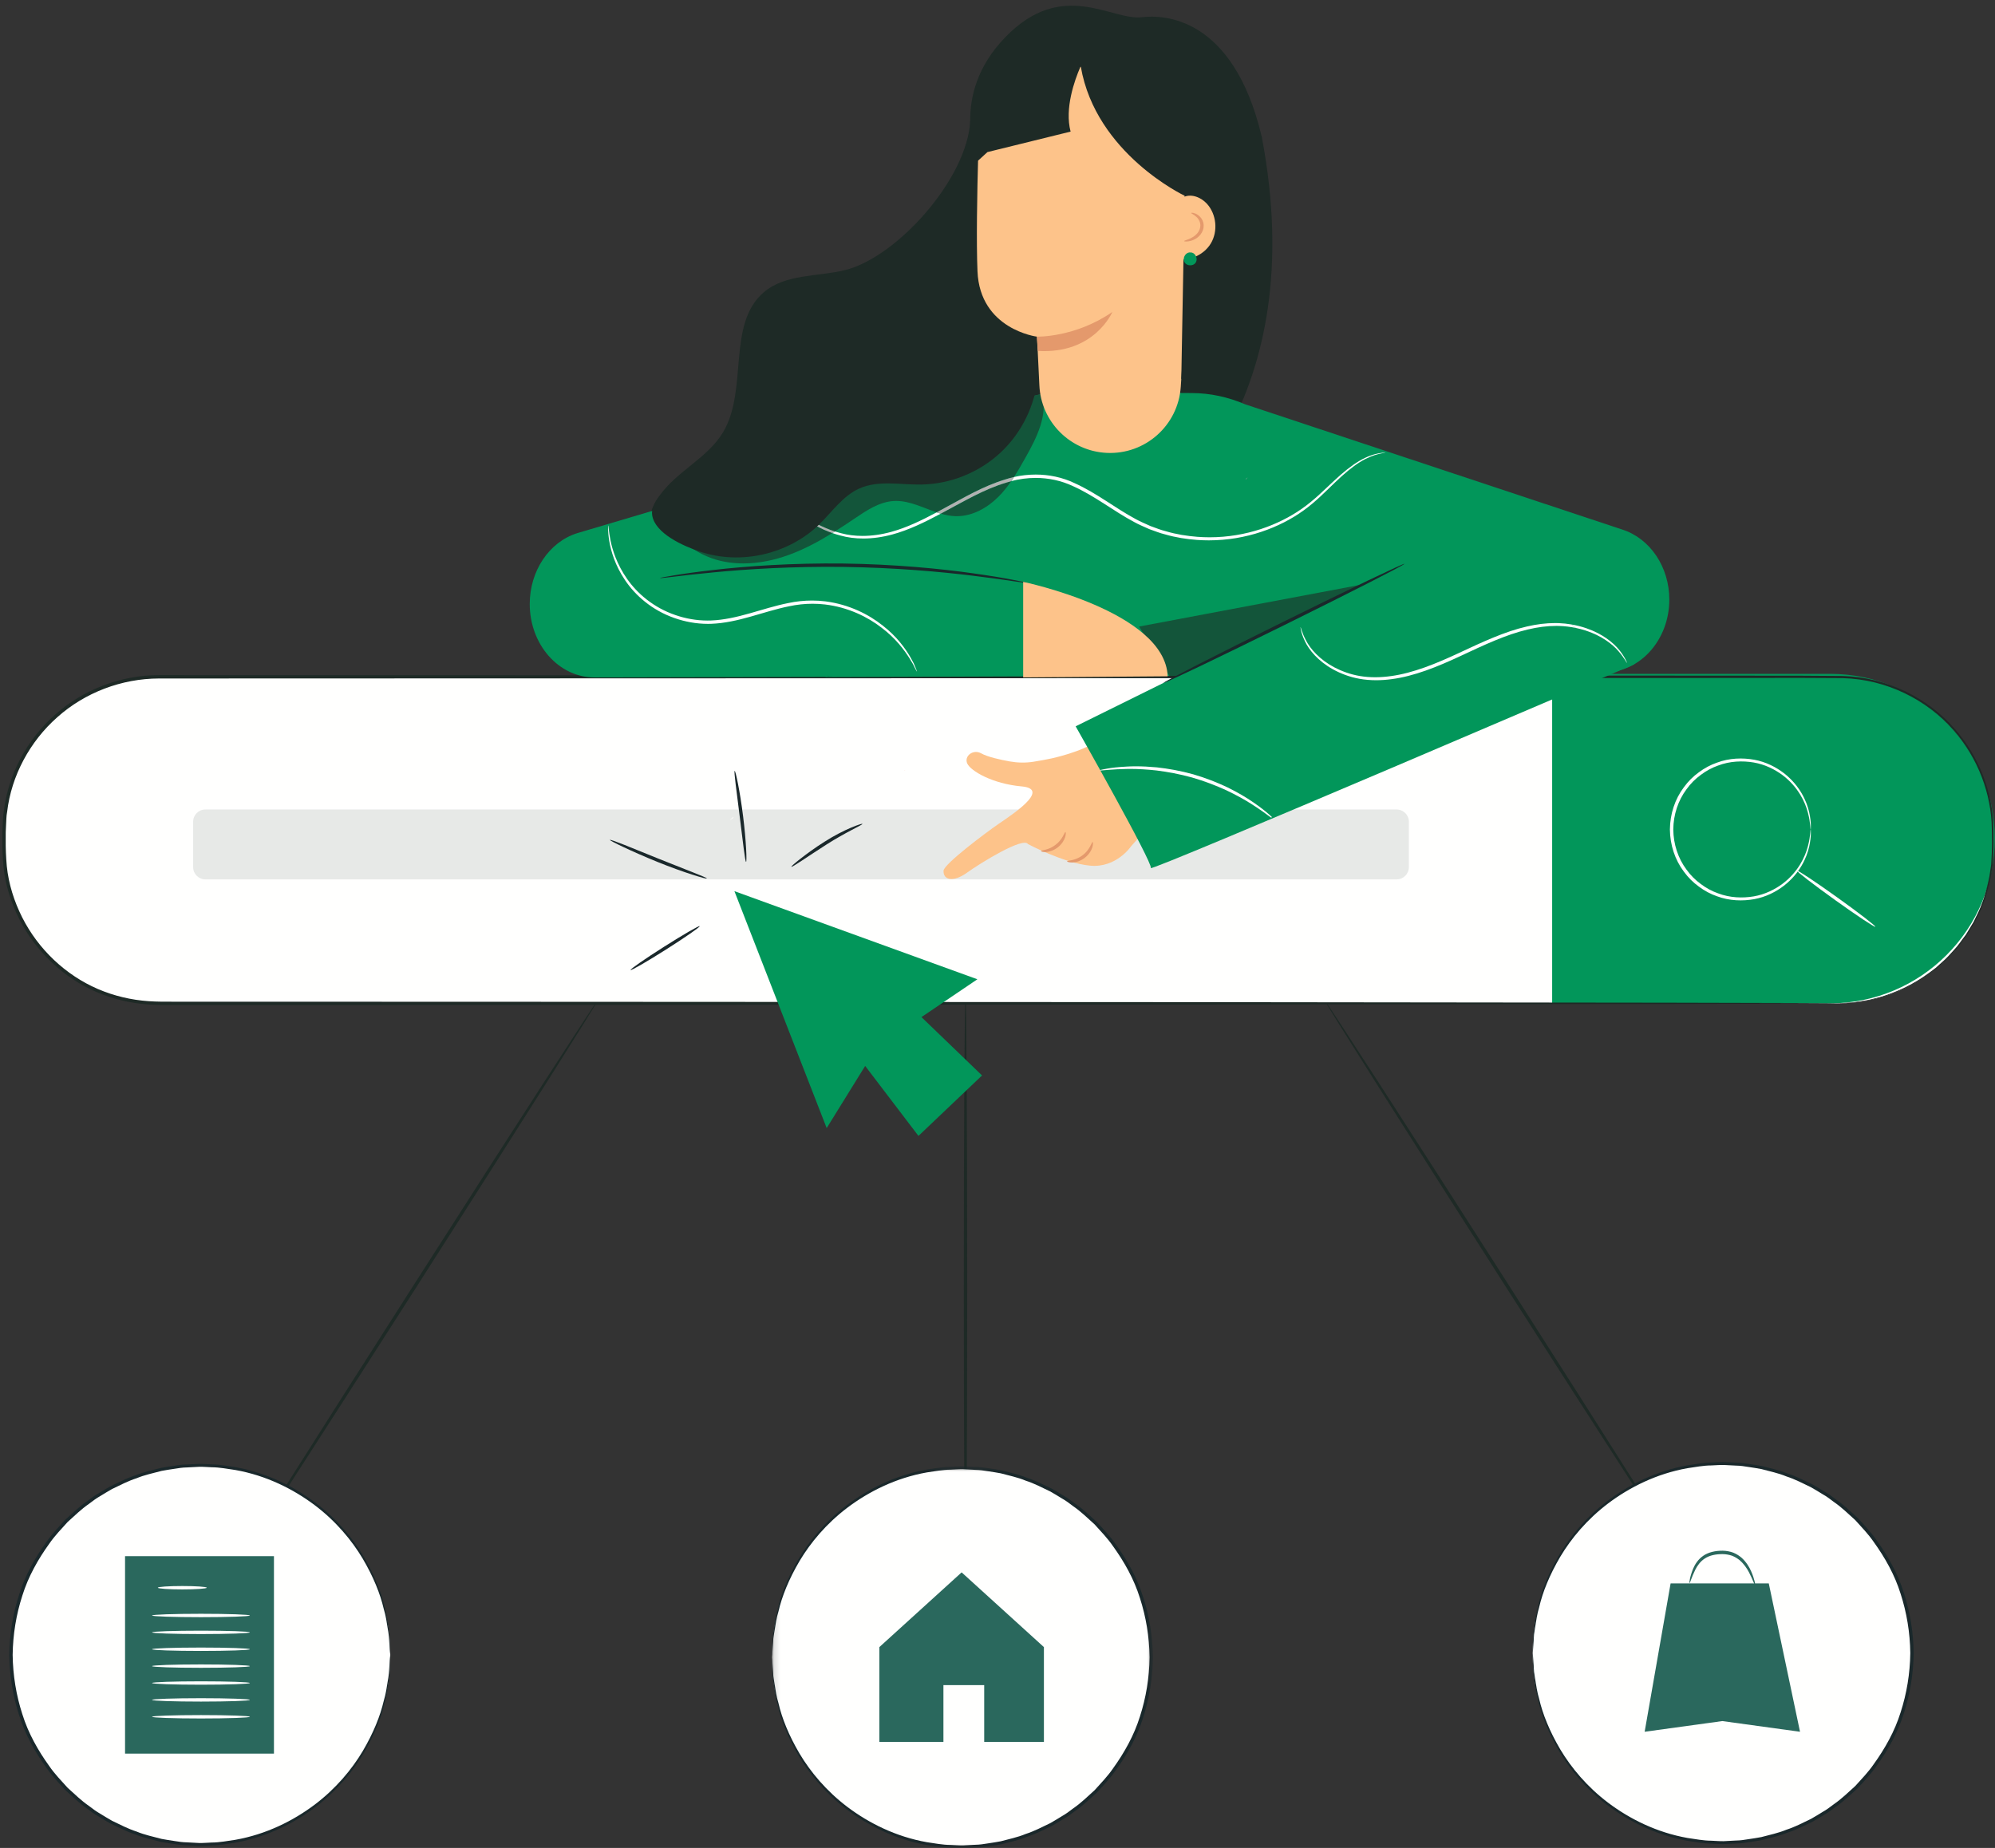 <svg width="326" height="302" viewBox="0 0 326 302" fill="none" xmlns="http://www.w3.org/2000/svg">
<rect x="0" y="0" width="326" height="302" fill="#333333" stroke="none"/>
<path fill-rule="evenodd" clip-rule="evenodd" d="M161.498 51.868L158.601 53.539L155.706 55.212V48.524L161.498 51.868" fill="#F8F7F5"/>
<path fill-rule="evenodd" clip-rule="evenodd" d="M275.644 256.039C275.515 256.122 262.16 235.466 245.817 209.91C229.469 184.344 216.324 163.559 216.453 163.476C216.582 163.394 229.936 184.045 246.284 209.61C262.626 235.168 275.772 255.957 275.644 256.039" fill="#1E2A26"/>
<path fill-rule="evenodd" clip-rule="evenodd" d="M250.452 270.15C250.452 287.266 264.328 301.142 281.444 301.142C298.561 301.142 312.436 287.266 312.436 270.15C312.436 253.033 298.561 239.158 281.444 239.158C264.328 239.158 250.452 253.033 250.452 270.15" fill="#FFFFFE"/>
<path fill-rule="evenodd" clip-rule="evenodd" d="M250.452 270.15C250.452 270.15 250.441 269.98 250.449 269.647C250.461 269.291 250.476 268.801 250.497 268.172C250.51 267.844 250.522 267.482 250.538 267.083C250.572 266.684 250.649 266.251 250.713 265.779C250.846 264.84 250.972 263.747 251.317 262.557C251.839 260.142 252.94 257.282 254.7 254.245C256.474 251.22 259.05 248.054 262.574 245.359C266.087 242.692 270.535 240.414 275.682 239.482C276.972 239.294 278.277 239.025 279.628 239.014C280.302 238.987 280.98 238.921 281.663 238.93C282.348 238.963 283.037 238.997 283.731 239.03C284.427 239.038 285.119 239.136 285.817 239.253C286.512 239.367 287.219 239.447 287.919 239.59C289.299 239.96 290.728 240.239 292.088 240.802C293.49 241.249 294.811 241.939 296.166 242.586C296.828 242.944 297.461 243.359 298.115 243.746C298.781 244.116 299.391 244.577 300.002 245.042C301.275 245.913 302.388 247.001 303.553 248.051C304.606 249.212 305.712 250.351 306.62 251.671C308.485 254.252 310.109 257.124 311.096 260.282C312.118 263.419 312.667 266.754 312.712 270.146C312.667 273.538 312.12 276.874 311.098 280.014C310.113 283.173 308.486 286.044 306.622 288.627C305.713 289.947 304.608 291.086 303.554 292.247C302.39 293.298 301.276 294.386 300.003 295.257C299.392 295.724 298.782 296.183 298.116 296.554C297.462 296.941 296.828 297.357 296.167 297.714C294.812 298.362 293.49 299.051 292.088 299.497C290.728 300.062 289.298 300.339 287.918 300.711C287.218 300.854 286.511 300.935 285.816 301.047C285.118 301.164 284.426 301.263 283.73 301.27C283.036 301.305 282.347 301.338 281.662 301.371C280.979 301.379 280.3 301.312 279.627 301.288C278.276 301.275 276.97 301.005 275.68 300.819C270.533 299.886 266.085 297.608 262.572 294.939C259.048 292.245 256.473 289.079 254.699 286.054C252.94 283.016 251.839 280.157 251.317 277.742C250.972 276.553 250.846 275.461 250.713 274.519C250.649 274.049 250.572 273.616 250.538 273.218C250.522 272.819 250.51 272.456 250.497 272.129C250.476 271.498 250.461 271.008 250.449 270.653C250.441 270.32 250.452 270.15 250.452 270.15C250.452 270.15 250.48 270.32 250.506 270.652C250.531 271.007 250.564 271.494 250.607 272.122C250.629 272.447 250.65 272.807 250.675 273.204C250.719 273.6 250.805 274.029 250.875 274.497C251.025 275.43 251.168 276.513 251.526 277.691C252.075 280.081 253.197 282.904 254.964 285.896C256.746 288.875 259.315 291.987 262.81 294.628C266.293 297.243 270.691 299.469 275.765 300.367C277.037 300.547 278.322 300.808 279.655 300.815C280.318 300.837 280.986 300.902 281.659 300.891C282.332 300.856 283.011 300.821 283.695 300.784C284.381 300.776 285.062 300.676 285.747 300.559C286.431 300.446 287.127 300.366 287.815 300.222C289.172 299.852 290.578 299.578 291.913 299.018C293.292 298.577 294.59 297.895 295.922 297.255C296.571 296.903 297.193 296.493 297.836 296.111C298.491 295.746 299.089 295.291 299.689 294.833C300.938 293.975 302.031 292.901 303.175 291.869C304.207 290.724 305.294 289.605 306.185 288.306C308.014 285.766 309.611 282.944 310.576 279.839C311.577 276.756 312.115 273.48 312.158 270.146C312.115 266.813 311.574 263.538 310.574 260.455C309.609 257.352 308.012 254.531 306.183 251.993C305.292 250.693 304.206 249.574 303.173 248.43C302.03 247.397 300.937 246.325 299.688 245.467C299.088 245.008 298.489 244.554 297.835 244.19C297.192 243.807 296.57 243.398 295.922 243.046C294.59 242.406 293.292 241.724 291.913 241.282C290.578 240.724 289.172 240.447 287.816 240.078C287.128 239.936 286.433 239.855 285.748 239.741C285.063 239.624 284.382 239.525 283.695 239.516C283.012 239.481 282.334 239.445 281.66 239.411C280.988 239.399 280.319 239.464 279.657 239.486C278.324 239.492 277.039 239.754 275.766 239.934C270.692 240.832 266.295 243.055 262.812 245.671C259.316 248.312 256.749 251.424 254.965 254.403C253.198 257.396 252.076 260.219 251.526 262.61C251.168 263.786 251.025 264.869 250.875 265.803C250.805 266.27 250.719 266.7 250.675 267.097C250.65 267.492 250.629 267.854 250.607 268.178C250.564 268.805 250.531 269.293 250.506 269.648C250.48 269.98 250.452 270.15 250.452 270.15" fill="#1A282B"/>
<path fill-rule="evenodd" clip-rule="evenodd" d="M272.992 258.763L268.75 283.011L281.444 281.264L294.139 283.011L289.033 258.763H272.992" fill="#2A685D"/>
<path fill-rule="evenodd" clip-rule="evenodd" d="M286.807 259.08C286.715 259.109 286.461 258.217 285.789 256.93C285.451 256.293 284.966 255.57 284.264 254.964C283.903 254.674 283.488 254.423 283.025 254.241C282.552 254.081 282.04 253.986 281.503 253.977C280.417 253.968 279.377 254.173 278.609 254.676C277.835 255.17 277.347 255.892 277.023 256.53C276.387 257.828 276.175 258.738 276.081 258.708C276.031 258.697 276.098 257.769 276.67 256.362C276.962 255.673 277.459 254.843 278.328 254.25C279.193 253.649 280.352 253.413 281.511 253.422C282.103 253.433 282.682 253.542 283.215 253.733C283.74 253.946 284.205 254.241 284.596 254.576C285.358 255.273 285.833 256.071 286.139 256.756C286.746 258.141 286.861 259.066 286.807 259.08" fill="#2A685D"/>
<path fill-rule="evenodd" clip-rule="evenodd" d="M157.772 258.116C157.619 258.116 157.496 236.774 157.496 210.452C157.496 184.123 157.619 162.784 157.772 162.784C157.925 162.784 158.05 184.123 158.05 210.452C158.05 236.774 157.925 258.116 157.772 258.116" fill="#1E2A26"/>
<mask id="mask0_642_1831" style="mask-type:luminance" maskUnits="userSpaceOnUse" x="126" y="239" width="63" height="63">
<path fill-rule="evenodd" clip-rule="evenodd" d="M126.141 239.621H188.406V302H126.141V239.621Z" fill="white"/>
</mask>
<g mask="url(#mask0_642_1831)">
<path fill-rule="evenodd" clip-rule="evenodd" d="M126.146 270.842C126.146 287.959 140.023 301.834 157.138 301.834C174.255 301.834 188.13 287.959 188.13 270.842C188.13 253.727 174.255 239.851 157.138 239.851C140.023 239.851 126.146 253.727 126.146 270.842" fill="#FFFFFE"/>
<path fill-rule="evenodd" clip-rule="evenodd" d="M126.146 270.842C126.146 270.842 126.136 270.672 126.143 270.341C126.155 269.983 126.17 269.494 126.191 268.864C126.203 268.536 126.217 268.173 126.232 267.774C126.266 267.375 126.344 266.942 126.406 266.473C126.539 265.531 126.666 264.439 127.011 263.249C127.532 260.834 128.634 257.974 130.394 254.937C132.168 251.913 134.744 248.747 138.269 246.052C141.781 243.384 146.229 241.105 151.376 240.174C152.666 239.987 153.97 239.718 155.323 239.705C155.996 239.68 156.674 239.612 157.358 239.622C158.042 239.655 158.731 239.688 159.425 239.723C160.121 239.73 160.814 239.828 161.511 239.945C162.206 240.058 162.913 240.139 163.613 240.281C164.993 240.653 166.423 240.931 167.782 241.495C169.184 241.942 170.506 242.63 171.861 243.278C172.522 243.635 173.155 244.05 173.809 244.437C174.476 244.808 175.085 245.269 175.696 245.734C176.969 246.604 178.082 247.693 179.246 248.743C180.3 249.904 181.405 251.043 182.314 252.363C184.179 254.944 185.804 257.815 186.791 260.973C187.812 264.111 188.361 267.446 188.406 270.837C188.362 274.231 187.814 277.566 186.793 280.706C185.806 283.865 184.181 286.736 182.316 289.319C181.407 290.638 180.302 291.778 179.249 292.939C178.083 293.991 176.97 295.078 175.698 295.949C175.086 296.415 174.477 296.876 173.81 297.246C173.156 297.632 172.523 298.048 171.861 298.405C170.506 299.054 169.184 299.743 167.782 300.19C166.422 300.754 164.993 301.032 163.612 301.402C162.913 301.546 162.205 301.626 161.51 301.741C160.813 301.856 160.12 301.954 159.424 301.963C158.729 301.996 158.04 302.03 157.356 302.063C156.673 302.071 155.994 302.005 155.321 301.979C153.969 301.967 152.665 301.698 151.374 301.51C146.228 300.577 141.779 298.3 138.267 295.631C134.742 292.936 132.167 289.771 130.393 286.746C128.634 283.708 127.532 280.848 127.01 278.435C126.666 277.245 126.539 276.152 126.406 275.212C126.344 274.74 126.266 274.308 126.232 273.91C126.217 273.511 126.203 273.147 126.191 272.821C126.17 272.192 126.155 271.701 126.143 271.344C126.136 271.011 126.146 270.842 126.146 270.842C126.146 270.842 126.174 271.011 126.2 271.344C126.225 271.698 126.259 272.186 126.301 272.814C126.323 273.139 126.345 273.499 126.369 273.896C126.413 274.291 126.498 274.722 126.569 275.189C126.719 276.122 126.862 277.206 127.22 278.382C127.77 280.772 128.892 283.595 130.658 286.588C132.44 289.568 135.009 292.679 138.504 295.32C141.988 297.935 146.384 300.16 151.459 301.058C152.731 301.238 154.016 301.5 155.348 301.507C156.012 301.529 156.681 301.594 157.353 301.582C158.027 301.547 158.705 301.512 159.388 301.477C160.074 301.467 160.757 301.368 161.441 301.252C162.125 301.138 162.822 301.057 163.509 300.914C164.866 300.544 166.272 300.269 167.608 299.711C168.987 299.269 170.283 298.586 171.616 297.947C172.265 297.594 172.887 297.185 173.529 296.803C174.183 296.437 174.783 295.983 175.384 295.524C176.633 294.666 177.726 293.594 178.869 292.561C179.902 291.417 180.988 290.296 181.88 288.998C183.708 286.458 185.304 283.635 186.27 280.531C187.271 277.447 187.809 274.171 187.853 270.837C187.809 267.505 187.269 264.229 186.268 261.147C185.302 258.044 183.706 255.223 181.877 252.684C180.987 251.385 179.9 250.267 178.868 249.123C177.724 248.089 176.631 247.017 175.382 246.159C174.782 245.7 174.182 245.245 173.528 244.881C172.886 244.5 172.264 244.09 171.615 243.738C170.283 243.098 168.986 242.416 167.608 241.975C166.272 241.415 164.866 241.14 163.51 240.77C162.822 240.627 162.126 240.547 161.442 240.433C160.758 240.316 160.075 240.217 159.389 240.208C158.706 240.173 158.028 240.137 157.355 240.102C156.682 240.091 156.013 240.156 155.351 240.177C154.018 240.184 152.733 240.446 151.46 240.626C146.387 241.523 141.99 243.748 138.506 246.364C135.01 249.004 132.442 252.116 130.659 255.096C128.892 258.087 127.77 260.911 127.221 263.301C126.862 264.479 126.719 265.561 126.569 266.495C126.499 266.963 126.413 267.392 126.369 267.788C126.345 268.184 126.323 268.545 126.301 268.871C126.259 269.498 126.225 269.986 126.2 270.342C126.174 270.672 126.146 270.842 126.146 270.842" fill="#1A282B"/>
</g>
<path fill-rule="evenodd" clip-rule="evenodd" d="M157.139 256.962L143.694 269.175V284.664H154.164V275.384H160.827V284.664H170.584V269.175L157.139 256.962" fill="#2A685D"/>
<path fill-rule="evenodd" clip-rule="evenodd" d="M37.802 257.12C37.673 257.038 51.017 235.94 67.604 210.003C84.195 184.055 97.746 163.094 97.875 163.178C98.003 163.26 84.662 184.355 68.069 210.3C51.484 236.238 37.93 257.203 37.802 257.12" fill="#1E2A26"/>
<path fill-rule="evenodd" clip-rule="evenodd" d="M63.774 270.449C63.774 287.566 49.899 301.442 32.782 301.442C15.666 301.442 1.79 287.566 1.79 270.449C1.79 253.332 15.666 239.458 32.782 239.458C49.899 239.458 63.774 253.332 63.774 270.449" fill="#FFFFFE"/>
<path fill-rule="evenodd" clip-rule="evenodd" d="M63.774 270.449C63.774 270.449 63.746 270.279 63.72 269.947C63.696 269.592 63.662 269.104 63.618 268.478C63.598 268.152 63.576 267.791 63.55 267.395C63.508 266.999 63.422 266.569 63.35 266.101C63.202 265.168 63.059 264.086 62.7 262.907C62.151 260.517 61.028 257.695 59.26 254.703C57.478 251.722 54.91 248.61 51.415 245.97C47.931 243.355 43.534 241.131 38.459 240.232C37.188 240.053 35.902 239.791 34.57 239.785C33.907 239.762 33.239 239.697 32.566 239.709C31.892 239.743 31.215 239.778 30.531 239.815C29.845 239.824 29.164 239.923 28.478 240.041C27.794 240.154 27.099 240.234 26.411 240.377C25.053 240.747 23.648 241.022 22.312 241.581C20.933 242.024 19.637 242.704 18.305 243.344C17.656 243.696 17.035 244.107 16.391 244.487C15.737 244.853 15.139 245.307 14.538 245.765C13.289 246.623 12.197 247.697 11.053 248.728C10.02 249.873 8.934 250.992 8.043 252.291C6.215 254.83 4.619 257.651 3.653 260.753C2.651 263.837 2.112 267.111 2.068 270.445C2.112 273.778 2.649 277.055 3.651 280.139C4.616 283.243 6.213 286.065 8.041 288.604C8.932 289.904 10.018 291.023 11.052 292.167C12.196 293.201 13.288 294.274 14.537 295.132C15.138 295.591 15.736 296.045 16.391 296.41C17.033 296.791 17.655 297.202 18.304 297.554C19.637 298.194 20.933 298.875 22.312 299.316C23.649 299.876 25.054 300.152 26.411 300.521C27.099 300.665 27.795 300.744 28.479 300.859C29.164 300.975 29.846 301.075 30.532 301.083C31.216 301.12 31.894 301.155 32.567 301.19C33.24 301.2 33.909 301.136 34.572 301.113C35.904 301.107 37.19 300.845 38.462 300.666C43.536 299.767 47.933 297.543 51.417 294.927C54.912 292.285 57.479 289.173 59.261 286.195C61.028 283.202 62.151 280.379 62.7 277.989C63.059 276.811 63.202 275.729 63.35 274.795C63.422 274.329 63.508 273.899 63.55 273.502C63.576 273.106 63.598 272.745 63.618 272.421C63.662 271.794 63.696 271.306 63.72 270.951C63.746 270.619 63.774 270.449 63.774 270.449C63.774 270.449 63.784 270.619 63.777 270.952C63.765 271.308 63.75 271.798 63.73 272.426C63.717 272.755 63.703 273.118 63.688 273.516C63.654 273.915 63.577 274.348 63.514 274.818C63.381 275.76 63.254 276.853 62.909 278.041C62.388 280.456 61.287 283.316 59.527 286.353C57.754 289.377 55.178 292.544 51.654 295.238C48.141 297.907 43.694 300.185 38.545 301.117C37.256 301.305 35.951 301.575 34.599 301.586C33.926 301.612 33.248 301.678 32.564 301.669C31.88 301.636 31.191 301.603 30.497 301.569C29.799 301.562 29.107 301.463 28.411 301.347C27.716 301.233 27.008 301.153 26.308 301.01C24.928 300.639 23.498 300.36 22.139 299.797C20.735 299.35 19.415 298.66 18.059 298.013C17.398 297.656 16.764 297.24 16.11 296.853C15.444 296.482 14.834 296.023 14.222 295.556C12.95 294.685 11.836 293.597 10.672 292.546C9.617 291.386 8.513 290.245 7.604 288.926C5.74 286.343 4.113 283.471 3.128 280.312C2.106 277.173 1.558 273.837 1.515 270.445C1.558 267.053 2.108 263.718 3.13 260.58C4.116 257.422 5.742 254.551 7.607 251.969C8.515 250.65 9.62 249.512 10.673 248.35C11.838 247.3 12.952 246.212 14.223 245.341C14.835 244.875 15.445 244.415 16.112 244.044C16.765 243.658 17.399 243.242 18.059 242.885C19.416 242.237 20.735 241.547 22.139 241.102C23.498 240.537 24.928 240.26 26.307 239.889C27.008 239.745 27.715 239.666 28.41 239.552C29.106 239.435 29.798 239.337 30.496 239.33C31.189 239.294 31.879 239.261 32.563 239.229C33.246 239.22 33.925 239.287 34.598 239.313C35.949 239.324 37.254 239.593 38.544 239.78C43.691 240.712 48.139 242.99 51.652 245.659C55.176 248.353 57.752 251.518 59.526 254.543C61.286 257.582 62.388 260.441 62.909 262.855C63.254 264.046 63.381 265.138 63.514 266.079C63.577 266.55 63.654 266.982 63.688 267.382C63.703 267.78 63.717 268.143 63.73 268.47C63.75 269.101 63.765 269.59 63.777 269.946C63.784 270.279 63.774 270.449 63.774 270.449" fill="#1A282B"/>
<path fill-rule="evenodd" clip-rule="evenodd" d="M20.434 286.583H44.766V254.314H20.434V286.583Z" fill="#2A685D"/>
<path fill-rule="evenodd" clip-rule="evenodd" d="M33.786 259.469C33.786 259.622 31.998 259.747 29.79 259.747C27.584 259.747 25.796 259.622 25.796 259.469C25.796 259.316 27.584 259.193 29.79 259.193C31.998 259.193 33.786 259.316 33.786 259.469" fill="white"/>
<path fill-rule="evenodd" clip-rule="evenodd" d="M40.831 264.008C40.831 264.161 37.252 264.284 32.84 264.284C28.426 264.284 24.849 264.161 24.849 264.008C24.849 263.855 28.426 263.731 32.84 263.731C37.252 263.731 40.831 263.855 40.831 264.008" fill="white"/>
<path fill-rule="evenodd" clip-rule="evenodd" d="M40.831 266.766C40.831 266.92 37.252 267.043 32.84 267.043C28.426 267.043 24.849 266.92 24.849 266.766C24.849 266.614 28.426 266.49 32.84 266.49C37.252 266.49 40.831 266.614 40.831 266.766" fill="white"/>
<path fill-rule="evenodd" clip-rule="evenodd" d="M40.831 269.526C40.831 269.678 37.252 269.802 32.84 269.802C28.426 269.802 24.849 269.678 24.849 269.526C24.849 269.372 28.426 269.249 32.84 269.249C37.252 269.249 40.831 269.372 40.831 269.526" fill="white"/>
<path fill-rule="evenodd" clip-rule="evenodd" d="M40.831 272.285C40.831 272.437 37.252 272.56 32.84 272.56C28.426 272.56 24.849 272.437 24.849 272.285C24.849 272.132 28.426 272.007 32.84 272.007C37.252 272.007 40.831 272.132 40.831 272.285" fill="white"/>
<path fill-rule="evenodd" clip-rule="evenodd" d="M40.831 275.043C40.831 275.196 37.252 275.321 32.84 275.321C28.426 275.321 24.849 275.196 24.849 275.043C24.849 274.891 28.426 274.767 32.84 274.767C37.252 274.767 40.831 274.891 40.831 275.043" fill="white"/>
<path fill-rule="evenodd" clip-rule="evenodd" d="M40.831 277.802C40.831 277.955 37.252 278.079 32.84 278.079C28.426 278.079 24.849 277.955 24.849 277.802C24.849 277.65 28.426 277.525 32.84 277.525C37.252 277.525 40.831 277.65 40.831 277.802" fill="white"/>
<path fill-rule="evenodd" clip-rule="evenodd" d="M40.831 280.561C40.831 280.714 37.252 280.839 32.84 280.839C28.426 280.839 24.849 280.714 24.849 280.561C24.849 280.408 28.426 280.285 32.84 280.285C37.252 280.285 40.831 280.408 40.831 280.561" fill="white"/>
<path fill-rule="evenodd" clip-rule="evenodd" d="M300.341 163.97H25.954C11.985 163.97 0.66 152.644 0.66 138.675V135.901C0.66 121.932 11.985 110.607 25.954 110.607H300.341C314.311 110.607 325.636 121.932 325.636 135.901V138.675C325.636 152.644 314.311 163.97 300.341 163.97" fill="#FFFFFE"/>
<path fill-rule="evenodd" clip-rule="evenodd" d="M253.635 110.123V163.969H299.037C313.908 163.969 325.96 151.916 325.96 137.045C325.96 122.176 313.908 110.123 299.037 110.123H253.635" fill="#02965A"/>
<path fill-rule="evenodd" clip-rule="evenodd" d="M295.886 135.551C295.813 135.556 295.877 134.536 295.427 132.801C294.984 131.099 293.839 128.599 291.278 126.671C290.01 125.729 288.414 124.929 286.575 124.61C284.75 124.304 282.691 124.366 280.734 125.114C279.75 125.459 278.8 125.976 277.927 126.631C277.045 127.274 276.244 128.07 275.585 128.992C274.22 130.809 273.452 133.142 273.429 135.549C273.451 137.956 274.219 140.289 275.584 142.108C276.244 143.03 277.045 143.827 277.927 144.469C278.799 145.124 279.75 145.643 280.734 145.987C282.692 146.736 284.75 146.797 286.576 146.49C288.414 146.171 290.011 145.372 291.279 144.43C293.841 142.5 294.984 140.001 295.427 138.299C295.877 136.564 295.813 135.544 295.886 135.551C295.886 135.551 296.028 136.566 295.636 138.352C295.248 140.1 294.136 142.703 291.516 144.741C290.219 145.737 288.57 146.589 286.661 146.942C284.763 147.282 282.614 147.234 280.56 146.467C279.527 146.113 278.529 145.576 277.613 144.894C276.685 144.225 275.842 143.394 275.146 142.43C273.711 140.528 272.896 138.074 272.876 135.549C272.897 133.024 273.711 130.572 275.147 128.671C275.843 127.705 276.685 126.875 277.613 126.206C278.53 125.526 279.529 124.989 280.56 124.635C282.614 123.866 284.762 123.818 286.661 124.159C288.57 124.511 290.218 125.363 291.516 126.359C294.136 128.398 295.248 130.999 295.636 132.748C296.028 134.535 295.886 135.551 295.886 135.551" fill="#FFFFFE"/>
<path fill-rule="evenodd" clip-rule="evenodd" d="M306.444 151.452C306.355 151.577 303.421 149.629 299.894 147.103C296.364 144.574 293.575 142.427 293.664 142.302C293.752 142.178 296.686 144.126 300.216 146.653C303.745 149.179 306.533 151.328 306.444 151.452" fill="#FFFFFE"/>
<path fill-rule="evenodd" clip-rule="evenodd" d="M31.561 141.711C31.561 142.815 32.457 143.711 33.562 143.711H228.223C229.328 143.711 230.223 142.815 230.223 141.711V134.29C230.223 133.185 229.328 132.29 228.223 132.29H33.562C32.457 132.29 31.561 133.185 31.561 134.29V141.711Z" fill="#182B25" fill-opacity="0.103"/>
<path fill-rule="evenodd" clip-rule="evenodd" d="M300.341 163.97C300.341 163.97 300.964 163.919 302.178 163.847C302.789 163.843 303.534 163.71 304.423 163.568C305.32 163.47 306.325 163.172 307.472 162.875C309.726 162.173 312.475 161.032 315.26 158.966C315.606 158.705 315.959 158.44 316.318 158.171C316.659 157.879 316.99 157.562 317.336 157.25C318.05 156.648 318.687 155.924 319.353 155.182C320.042 154.46 320.589 153.58 321.241 152.746C321.515 152.292 321.793 151.832 322.076 151.365L322.501 150.658L322.861 149.903C323.916 147.916 324.61 145.621 325.091 143.183C325.184 142.567 325.278 141.943 325.374 141.313C325.407 140.675 325.44 140.03 325.474 139.379C325.531 138.076 325.517 136.722 325.476 135.359C325.397 129.912 323.345 123.955 319.089 119.192C314.888 114.434 308.371 111.011 301.119 110.823C296.45 110.776 291.601 110.785 286.588 110.796C283.81 110.801 280.983 110.807 278.109 110.802C213.57 110.824 124.429 110.852 25.971 110.883C19.872 110.891 13.868 113.19 9.38 117.198C4.873 121.17 1.859 126.776 1.166 132.676C1.02 133.404 1.039 134.151 0.987 134.888C0.936 135.624 0.926 136.37 0.935 137.118C0.916 138.617 0.98 140.087 1.112 141.551C1.411 144.482 2.32 147.322 3.628 149.926C6.262 155.133 10.714 159.35 15.994 161.626C18.634 162.759 21.451 163.422 24.287 163.616C25.701 163.716 27.14 163.704 28.571 163.701C30.003 163.701 31.43 163.701 32.855 163.702C38.552 163.703 44.195 163.704 49.779 163.705C60.947 163.708 71.879 163.71 82.545 163.714C125.211 163.737 163.633 163.756 195.9 163.773C228.162 163.81 254.27 163.841 272.32 163.861C281.337 163.885 288.34 163.902 293.097 163.913C295.468 163.926 297.275 163.935 298.5 163.941C299.718 163.951 300.341 163.97 300.341 163.97C300.341 163.97 299.718 163.988 298.5 163.997C297.275 164.004 295.468 164.013 293.097 164.025C288.34 164.037 281.337 164.055 272.32 164.077C254.27 164.098 228.162 164.128 195.9 164.164C163.633 164.182 125.211 164.202 82.545 164.224C71.879 164.227 60.947 164.23 49.779 164.235C44.195 164.236 38.552 164.237 32.855 164.238C31.43 164.238 30.003 164.238 28.571 164.238C27.141 164.242 25.709 164.256 24.252 164.154C21.355 163.958 18.476 163.28 15.778 162.123C10.382 159.8 5.834 155.494 3.14 150.172C1.802 147.512 0.873 144.609 0.567 141.612C0.43 140.119 0.367 138.602 0.385 137.118C0.376 136.373 0.385 135.624 0.437 134.866C0.489 134.112 0.471 133.351 0.62 132.606C1.328 126.576 4.408 120.843 9.013 116.784C13.598 112.689 19.739 110.336 25.971 110.33C124.429 110.362 213.57 110.391 278.109 110.411C280.959 110.42 283.76 110.419 286.512 110.418C291.551 110.416 296.423 110.414 301.129 110.471C308.482 110.676 315.08 114.161 319.319 118.987C323.617 123.817 325.676 129.849 325.74 135.353C325.778 136.73 325.787 138.065 325.727 139.386C325.691 140.044 325.653 140.695 325.618 141.337C325.52 141.975 325.424 142.604 325.327 143.225C324.835 145.685 324.126 147.999 323.055 150C322.932 150.255 322.809 150.507 322.687 150.759L322.256 151.471C321.969 151.94 321.688 152.404 321.409 152.859C320.749 153.699 320.194 154.584 319.495 155.307C318.823 156.052 318.178 156.778 317.456 157.381C317.106 157.694 316.771 158.01 316.427 158.304C316.064 158.573 315.708 158.838 315.358 159.098C312.543 161.164 309.773 162.294 307.503 162.982C306.349 163.271 305.34 163.563 304.437 163.651C303.543 163.785 302.794 163.909 302.182 163.905C300.964 163.957 300.341 163.97 300.341 163.97" fill="#1E2A26"/>
<path fill-rule="evenodd" clip-rule="evenodd" d="M168.058 130.794C169.025 129.666 169.123 128.712 166.947 128.518C162.149 128.086 158.616 125.99 158.059 124.778C157.5 123.566 159.021 122.381 160.322 123.11C161.373 123.699 163.431 124.153 164.993 124.433C166.281 124.663 167.597 124.688 168.885 124.485C170.003 124.309 170.984 124.122 171.864 123.935C171.864 123.935 176.94 122.841 179.133 121.13L189.869 132.606L184.833 138.296C184.833 138.296 182.429 141.892 178.108 141.466C173.788 141.039 167.977 137.938 167.977 137.938C167.193 136.733 160.236 141.022 157.996 142.63C155.782 144.22 154.099 143.833 154.184 142.287C154.242 141.233 160.981 136.146 163.233 134.606C164.465 133.764 166.893 132.153 168.058 130.794" fill="#FDC38A"/>
<path fill-rule="evenodd" clip-rule="evenodd" d="M174.37 140.763C174.358 140.829 174.679 140.966 175.234 140.951C175.784 140.94 176.552 140.722 177.233 140.21C177.912 139.695 178.331 139.014 178.492 138.487C178.656 137.958 178.612 137.611 178.547 137.605C178.394 137.57 178.131 138.867 176.899 139.769C175.698 140.707 174.377 140.606 174.37 140.763" fill="#E4996C"/>
<path fill-rule="evenodd" clip-rule="evenodd" d="M170.116 139.087C170.108 139.155 170.421 139.27 170.951 139.237C171.475 139.208 172.203 138.981 172.848 138.482C173.49 137.981 173.888 137.33 174.047 136.828C174.209 136.324 174.173 135.991 174.107 135.983C173.953 135.946 173.668 137.17 172.508 138.045C171.374 138.954 170.118 138.93 170.116 139.087" fill="#E4996C"/>
<path fill-rule="evenodd" clip-rule="evenodd" d="M158.54 19.732C158.091 29.155 146.599 42.06 138.052 44.148C133.559 45.246 128.388 44.73 124.828 47.748C118.723 52.926 122.294 63.657 118.176 70.603C115.643 74.872 110.615 76.967 107.767 81.021C103.035 87.759 106.21 97.943 112.668 102.961C119.129 107.98 127.73 108.938 135.825 108.729C153.63 108.268 171.863 102.61 184.733 89.989C190.779 84.06 214.436 65.755 206.186 22.37L158.54 19.732" fill="#1E2A26"/>
<path fill-rule="evenodd" clip-rule="evenodd" d="M94.274 87.146L161.969 67.048C167.581 64.665 171.83 64.081 171.83 64.081L194.685 64.233C197.788 64.233 200.71 64.901 203.451 66.067L265.071 86.534C269.63 87.977 272.78 92.654 272.78 97.981C272.78 104.548 268.047 109.872 262.208 109.872H233.753C233.835 110.14 233.878 110.289 233.878 110.289L134.908 110.66L134.909 110.623L97.136 110.707C91.297 110.707 86.564 105.332 86.564 98.702C86.564 93.324 89.713 88.602 94.274 87.146" fill="#02965A"/>
<path fill-rule="evenodd" clip-rule="evenodd" d="M107.839 94.464C107.843 94.483 108.054 94.471 108.454 94.432C108.913 94.381 109.491 94.315 110.198 94.234C111.708 94.043 113.9 93.799 116.608 93.538C122.025 93.01 129.538 92.544 137.842 92.647C146.148 92.761 153.646 93.425 159.048 94.094C161.749 94.427 163.933 94.727 165.438 94.958C166.143 95.057 166.718 95.137 167.176 95.201C167.574 95.251 167.785 95.268 167.789 95.249C167.792 95.231 167.588 95.176 167.196 95.091C166.742 95.001 166.173 94.886 165.473 94.746C163.977 94.449 161.8 94.089 159.099 93.706C153.699 92.936 146.181 92.208 137.849 92.093C129.52 91.99 121.986 92.52 116.567 93.149C113.857 93.46 111.671 93.763 110.168 94.022C109.466 94.143 108.893 94.243 108.438 94.322C108.044 94.397 107.837 94.445 107.839 94.464" fill="#1A282B"/>
<path fill-rule="evenodd" clip-rule="evenodd" d="M197.543 88.306C203.684 88.306 209.12 86.205 212.939 83.474C215.068 81.955 216.684 80.236 218.169 78.829C219.644 77.406 220.999 76.275 222.22 75.518C224.685 73.993 226.407 74.065 226.369 73.963C226.369 73.963 226.365 73.963 226.358 73.963C226.292 73.963 225.895 73.969 225.212 74.1C224.459 74.234 223.366 74.595 222.108 75.333C220.85 76.073 219.457 77.196 217.957 78.604C216.445 79.996 214.817 81.685 212.714 83.154C208.955 85.786 203.642 87.805 197.664 87.805C197.002 87.805 196.333 87.78 195.656 87.729C193.971 87.594 192.247 87.333 190.548 86.828C189.686 86.619 188.857 86.276 188.006 85.974C187.186 85.599 186.34 85.256 185.536 84.805C182.281 83.067 179.253 80.609 175.599 78.958C173.59 77.996 171.4 77.555 169.244 77.555C168.039 77.555 166.844 77.692 165.697 77.953C165.55 78.181 165.4 78.405 165.246 78.627C166.535 78.285 167.881 78.103 169.236 78.103C171.313 78.103 173.415 78.531 175.373 79.463C178.936 81.069 181.967 83.518 185.278 85.282C186.098 85.739 186.967 86.091 187.806 86.472C188.676 86.779 189.525 87.125 190.405 87.337C192.14 87.847 193.901 88.107 195.619 88.238C196.267 88.284 196.909 88.306 197.543 88.306M141.066 88.005C142.601 88.005 144.202 87.784 145.798 87.35C148.452 86.639 151.07 85.367 153.732 83.943C153.506 83.877 153.283 83.805 153.06 83.731C150.565 85.065 148.126 86.235 145.676 86.908C144.071 87.355 142.47 87.581 140.94 87.582C139.715 87.582 138.536 87.436 137.438 87.14C137.093 87.055 136.756 86.958 136.428 86.854C136.289 86.941 136.15 87.027 136.01 87.113C136.438 87.264 136.882 87.4 137.339 87.519C138.501 87.845 139.759 88.005 141.066 88.005" fill="white"/>
<path fill-rule="evenodd" clip-rule="evenodd" d="M191.279 110.448L192.421 110.444L192.862 110.249L222.71 95.498L186.13 102.394L191.072 110.445L191.279 110.448" fill="#1E2A26" fill-opacity="0.6"/>
<path fill-rule="evenodd" clip-rule="evenodd" d="M149.844 109.768C149.845 109.768 149.845 109.768 149.845 109.768C149.863 109.761 149.787 109.549 149.623 109.152C149.532 108.936 149.43 108.693 149.315 108.418C149.16 108.131 148.989 107.812 148.8 107.46C147.988 106.053 146.6 104.06 144.271 102.252C141.991 100.421 138.748 98.77 134.865 98.276C134.158 98.188 133.43 98.143 132.69 98.143C131.409 98.143 130.093 98.278 128.784 98.559C126.708 98.969 124.635 99.638 122.507 100.237C120.382 100.844 118.277 101.318 116.217 101.403C116.021 101.41 115.826 101.413 115.632 101.413C113.784 101.413 112.001 101.08 110.383 100.521C106.774 99.299 104.083 96.932 102.456 94.582C100.802 92.218 100.098 89.932 99.769 88.361C99.445 86.779 99.446 85.872 99.39 85.872C99.37 85.872 99.365 86.098 99.369 86.528C99.379 86.958 99.425 87.593 99.556 88.401C99.826 90.005 100.481 92.353 102.134 94.803C103.757 97.24 106.504 99.718 110.215 101.003C111.896 101.596 113.757 101.954 115.691 101.954C115.873 101.954 116.054 101.95 116.237 101.944C118.365 101.864 120.519 101.379 122.656 100.77C124.799 100.166 126.857 99.5 128.89 99.09C130.21 98.803 131.518 98.667 132.791 98.667C133.475 98.667 134.147 98.706 134.805 98.783C138.579 99.235 141.768 100.805 144.03 102.562C146.344 104.294 147.756 106.214 148.615 107.57C148.818 107.91 149.002 108.216 149.168 108.492C149.3 108.757 149.418 108.991 149.521 109.197C149.713 109.571 149.824 109.768 149.844 109.768" fill="white"/>
<path fill-rule="evenodd" clip-rule="evenodd" d="M267.061 108.558C267.061 108.558 187.655 142.633 188.054 141.859C188.452 141.084 175.771 118.697 175.771 118.697L238.448 87.72L267.061 108.558Z" fill="#02965A"/>
<path fill-rule="evenodd" clip-rule="evenodd" d="M229.505 92.141C229.488 92.106 228.921 92.346 227.91 92.808C226.817 93.323 225.383 93.999 223.653 94.814C220.068 96.529 215.134 98.933 209.7 101.619C204.263 104.306 199.355 106.766 195.814 108.573C194.114 109.453 192.707 110.181 191.633 110.737C190.651 111.259 190.115 111.565 190.132 111.599C190.148 111.634 190.715 111.394 191.725 110.932C192.817 110.417 194.25 109.742 195.981 108.927C199.565 107.211 204.501 104.807 209.938 102.119C215.373 99.432 220.282 96.972 223.823 95.166C225.523 94.286 226.93 93.558 228.003 93.002C228.986 92.48 229.52 92.175 229.505 92.141" fill="#1A282B"/>
<path fill-rule="evenodd" clip-rule="evenodd" d="M265.867 108.337C265.868 108.337 265.87 108.337 265.871 108.336C265.871 108.336 265.61 107.497 264.635 106.274C263.679 105.05 261.85 103.563 259.194 102.66C258.441 102.406 257.628 102.194 256.764 102.047L257.494 102.619C258.045 102.733 258.571 102.873 259.071 103.031C261.672 103.864 263.485 105.259 264.47 106.414C265.454 107.543 265.798 108.337 265.867 108.337" fill="white"/>
<path fill-rule="evenodd" clip-rule="evenodd" d="M224.876 111.165C225.691 111.165 226.529 111.107 227.376 110.993C231.055 110.521 234.849 108.988 238.658 107.208C242.469 105.424 246.101 103.704 249.63 102.88C251.243 102.49 252.822 102.288 254.307 102.288C254.437 102.288 254.567 102.289 254.697 102.292C255.679 102.318 256.617 102.436 257.494 102.619L256.764 102.047C256.107 101.935 255.422 101.861 254.713 101.833C254.514 101.826 254.314 101.823 254.113 101.823C252.642 101.823 251.09 102.015 249.514 102.383C245.907 103.198 242.228 104.925 238.425 106.705C234.626 108.48 230.893 110 227.308 110.487C226.424 110.613 225.552 110.677 224.707 110.677C223.849 110.677 223.016 110.611 222.224 110.479C220.648 110.216 219.236 109.686 218.034 109.057C215.621 107.781 214.123 106.035 213.426 104.69C212.713 103.357 212.585 102.494 212.518 102.494C212.517 102.494 212.516 102.496 212.515 102.496C212.515 102.496 212.557 103.376 213.234 104.79C213.889 106.198 215.387 108.043 217.849 109.401C219.074 110.072 220.521 110.639 222.144 110.93C223.016 111.087 223.932 111.165 224.876 111.165" fill="white"/>
<path fill-rule="evenodd" clip-rule="evenodd" d="M207.697 133.612C207.751 133.588 207.807 133.564 207.861 133.54C207.741 133.43 207.597 133.299 207.431 133.15C206.858 132.622 205.966 131.924 204.816 131.132C203.671 130.33 202.231 129.488 200.572 128.67C198.901 127.878 197.005 127.124 194.951 126.532C192.892 125.96 190.883 125.607 189.044 125.405C187.815 125.29 186.663 125.233 185.618 125.233C185.097 125.233 184.603 125.247 184.139 125.275C182.745 125.347 181.62 125.474 180.853 125.623C180.312 125.72 179.943 125.796 179.775 125.845C179.789 125.868 179.802 125.89 179.815 125.914C180.277 125.909 181.843 125.703 184.152 125.666C184.346 125.662 184.545 125.66 184.75 125.66C185.998 125.66 187.432 125.742 188.989 125.913C190.798 126.139 192.772 126.501 194.8 127.064C196.822 127.647 198.693 128.375 200.353 129.131C202 129.913 203.442 130.708 204.601 131.459C206.044 132.38 207.093 133.166 207.697 133.612" fill="white"/>
<path fill-rule="evenodd" clip-rule="evenodd" d="M121.478 92.077C124.007 92.077 126.559 91.541 128.943 90.669C131.426 89.76 133.757 88.505 136.01 87.113C134.062 86.428 132.414 85.45 131.019 84.506C129.319 83.333 127.975 82.169 126.905 81.193C125.834 80.217 125.046 79.415 124.511 78.872C124.313 78.663 124.147 78.487 124.007 78.34L108.547 83.167C109.5 87.152 112.967 90.245 116.889 91.426C118.381 91.875 119.925 92.077 121.478 92.077M136.428 86.853C137.522 86.166 138.598 85.45 139.666 84.729C141.625 83.405 143.698 82.011 146.057 81.875C146.187 81.868 146.317 81.865 146.446 81.865C148.726 81.865 150.861 82.992 153.06 83.731C153.524 83.482 153.991 83.227 154.461 82.968C157.464 81.359 160.577 79.481 164.188 78.377C164.681 78.211 165.184 78.07 165.697 77.953C166.385 76.892 167.01 75.784 167.629 74.683C169.417 71.505 171.258 67.827 170.274 64.374C168.549 64.747 165.534 65.534 161.969 67.047L125.399 77.905L124.08 78.318C124.222 78.451 124.391 78.608 124.59 78.793C125.149 79.31 125.959 80.085 127.048 81.032C128.136 81.978 129.494 83.113 131.192 84.249C132.655 85.21 134.388 86.201 136.428 86.853M156.345 84.358C158.901 84.358 161.329 83.007 163.143 81.194C163.928 80.408 164.616 79.54 165.246 78.627C164.943 78.708 164.643 78.797 164.348 78.896C160.82 79.962 157.716 81.818 154.705 83.416C154.379 83.593 154.055 83.769 153.732 83.942C154.51 84.168 155.3 84.328 156.109 84.355C156.188 84.357 156.266 84.358 156.345 84.358" fill="#1E2A26" fill-opacity="0.6"/>
<path fill-rule="evenodd" clip-rule="evenodd" d="M136.01 87.113C136.15 87.027 136.29 86.941 136.428 86.853C134.389 86.201 132.656 85.21 131.193 84.249C129.495 83.113 128.136 81.978 127.048 81.032C125.959 80.085 125.149 79.31 124.59 78.793C124.391 78.608 124.222 78.451 124.08 78.318L124.007 78.34C124.147 78.487 124.314 78.663 124.511 78.872C125.046 79.415 125.834 80.217 126.905 81.193C127.975 82.169 129.319 83.333 131.019 84.506C132.414 85.45 134.062 86.428 136.01 87.113M153.732 83.942C154.055 83.769 154.379 83.594 154.705 83.416C157.716 81.818 160.82 79.963 164.348 78.896C164.644 78.797 164.943 78.708 165.246 78.627C165.401 78.405 165.551 78.181 165.697 77.953C165.184 78.07 164.681 78.212 164.189 78.377C160.577 79.481 157.464 81.36 154.461 82.968C153.991 83.227 153.524 83.482 153.06 83.731C153.283 83.805 153.506 83.876 153.732 83.942" fill="#B1B1B1"/>
<path fill-rule="evenodd" clip-rule="evenodd" d="M169.842 62.95C169.664 58.786 169.439 55.017 169.439 55.017C169.439 55.017 160.132 53.843 159.731 44.343C159.329 34.842 160.275 12.966 160.275 12.966L177.406 4.74L195.837 19.588L192.947 63.22C192.53 69.506 187.161 74.304 180.867 74.013C174.883 73.737 170.098 68.936 169.842 62.95" fill="#FDC38A"/>
<path fill-rule="evenodd" clip-rule="evenodd" d="M169.44 55.017C169.44 55.017 175.666 55.196 181.766 50.982C181.766 50.982 178.868 57.902 169.601 57.349L169.44 55.017" fill="#E4996C"/>
<path fill-rule="evenodd" clip-rule="evenodd" d="M205.835 28.951V28.951C205.868 37.173 208.02 58.915 193.032 61.931L193.577 31.986C193.577 31.986 179.065 25.143 176.613 10.891L176.525 10.972C175.596 13.122 173.94 17.743 174.946 21.506L161.356 24.855L159.792 26.286C159.792 26.286 154.952 15.683 164.289 6.063C173.627 -3.557 181.605 3.413 186.61 2.812C189.94 2.414 201.484 2.49 206.186 22.37L205.835 28.951" fill="#1E2A26"/>
<path fill-rule="evenodd" clip-rule="evenodd" d="M193.205 32.321C194.471 31.538 196.201 32.182 197.207 33.28C198.789 35.007 199.064 37.795 197.851 39.799C196.637 41.801 194.036 42.848 191.774 42.243" fill="#FDC38A"/>
<path fill-rule="evenodd" clip-rule="evenodd" d="M193.497 39.398C193.499 39.465 193.922 39.538 194.585 39.358C195.216 39.191 196.197 38.685 196.573 37.596C196.756 37.068 196.721 36.49 196.517 36.045C196.316 35.599 195.996 35.295 195.707 35.101C195.108 34.716 194.653 34.744 194.648 34.806C194.624 34.89 195.019 35.008 195.468 35.412C195.92 35.794 196.355 36.576 196.048 37.419C195.768 38.259 195.004 38.745 194.452 38.99C193.888 39.243 193.488 39.314 193.497 39.398" fill="#E4996C"/>
<path fill-rule="evenodd" clip-rule="evenodd" d="M194.738 41.269C195.427 41.432 195.779 42.381 195.364 42.954C194.948 43.527 193.935 43.486 193.567 42.882C193.199 42.277 193.627 41.359 194.327 41.253" fill="#02965A"/>
<path fill-rule="evenodd" clip-rule="evenodd" d="M167.195 110.707V95.091C167.195 95.091 190.385 99.902 190.81 110.522L167.195 110.707" fill="#FDC38A"/>
<path fill-rule="evenodd" clip-rule="evenodd" d="M169.608 61.306C169.229 66.063 167.023 70.651 163.546 73.918C160.068 77.186 155.352 79.102 150.582 79.184C147.157 79.245 143.549 78.432 140.424 79.83C137.705 81.046 135.958 83.68 133.816 85.75C128.794 90.607 120.997 92.369 114.374 90.146C111.566 89.203 107.104 87.185 106.582 84.271C106.184 82.049 108.898 79.841 110.499 78.251C112.099 76.66 114.167 75.641 116.208 74.681C132.727 66.922 150.459 61.28 168.682 60.315" fill="#1E2A26"/>
<path fill-rule="evenodd" clip-rule="evenodd" d="M203.609 78.323L203.538 78.302C203.575 78.268 203.611 78.235 203.644 78.203C203.783 78.078 203.86 78.015 203.873 78.015C203.874 78.015 203.874 78.016 203.874 78.016C203.882 78.022 203.818 78.099 203.686 78.243C203.661 78.269 203.636 78.295 203.609 78.323" fill="#A1A7A6"/>
<path fill-rule="evenodd" clip-rule="evenodd" d="M135.228 110.465L135.18 110.444L136.322 110.448L135.228 110.465" fill="#141D1F"/>
<path fill-rule="evenodd" clip-rule="evenodd" d="M119.315 134.004C119.31 134.004 119.307 134.003 119.305 134C119.287 133.979 119.439 133.82 119.74 133.54C119.794 133.564 119.85 133.588 119.904 133.612C119.566 133.861 119.367 134.004 119.315 134.004" fill="#FAF9F7"/>
<path fill-rule="evenodd" clip-rule="evenodd" d="M147.807 125.914C147.8 125.914 147.794 125.914 147.786 125.914C147.799 125.89 147.812 125.868 147.826 125.845C147.896 125.865 147.931 125.881 147.929 125.891C147.927 125.907 147.885 125.914 147.807 125.914" fill="#FBDFD1"/>
<path fill-rule="evenodd" clip-rule="evenodd" d="M120.008 145.635L135.087 184.355L141.375 174.198L150.085 185.636L160.476 175.755L150.575 166.217L159.712 160.037L120.008 145.635" fill="#02965A"/>
<path fill-rule="evenodd" clip-rule="evenodd" d="M114.332 151.359C114.414 151.488 111.953 153.196 108.836 155.172C105.718 157.149 103.125 158.647 103.043 158.519C102.961 158.389 105.422 156.681 108.54 154.705C111.656 152.727 114.249 151.229 114.332 151.359" fill="#1A282B"/>
<path fill-rule="evenodd" clip-rule="evenodd" d="M115.503 143.56C115.479 143.632 114.552 143.392 113.079 142.921C111.608 142.449 109.593 141.734 107.409 140.847C105.222 139.961 103.274 139.089 101.878 138.431C100.48 137.773 99.634 137.327 99.666 137.258C99.696 137.186 100.598 137.505 102.033 138.072C103.656 138.729 105.538 139.491 107.617 140.333C109.698 141.16 111.585 141.907 113.211 142.553C114.646 143.117 115.529 143.486 115.503 143.56" fill="#1A282B"/>
<path fill-rule="evenodd" clip-rule="evenodd" d="M120.052 125.98C120.126 125.966 120.339 126.782 120.6 128.116C120.862 129.449 121.166 131.302 121.424 133.36C121.682 135.417 121.844 137.288 121.919 138.645C121.995 140.003 121.989 140.845 121.913 140.851C121.757 140.862 121.391 137.529 120.875 133.428C120.364 129.328 119.896 126.008 120.052 125.98" fill="#1A282B"/>
<path fill-rule="evenodd" clip-rule="evenodd" d="M140.927 134.643C140.991 134.797 138.198 136 135.054 138.014C131.907 140.025 129.42 141.79 129.318 141.649C129.274 141.588 129.846 141.082 130.817 140.322C131.79 139.567 133.16 138.55 134.758 137.545C137.95 135.501 140.883 134.511 140.927 134.643" fill="#1A282B"/>
</svg>
